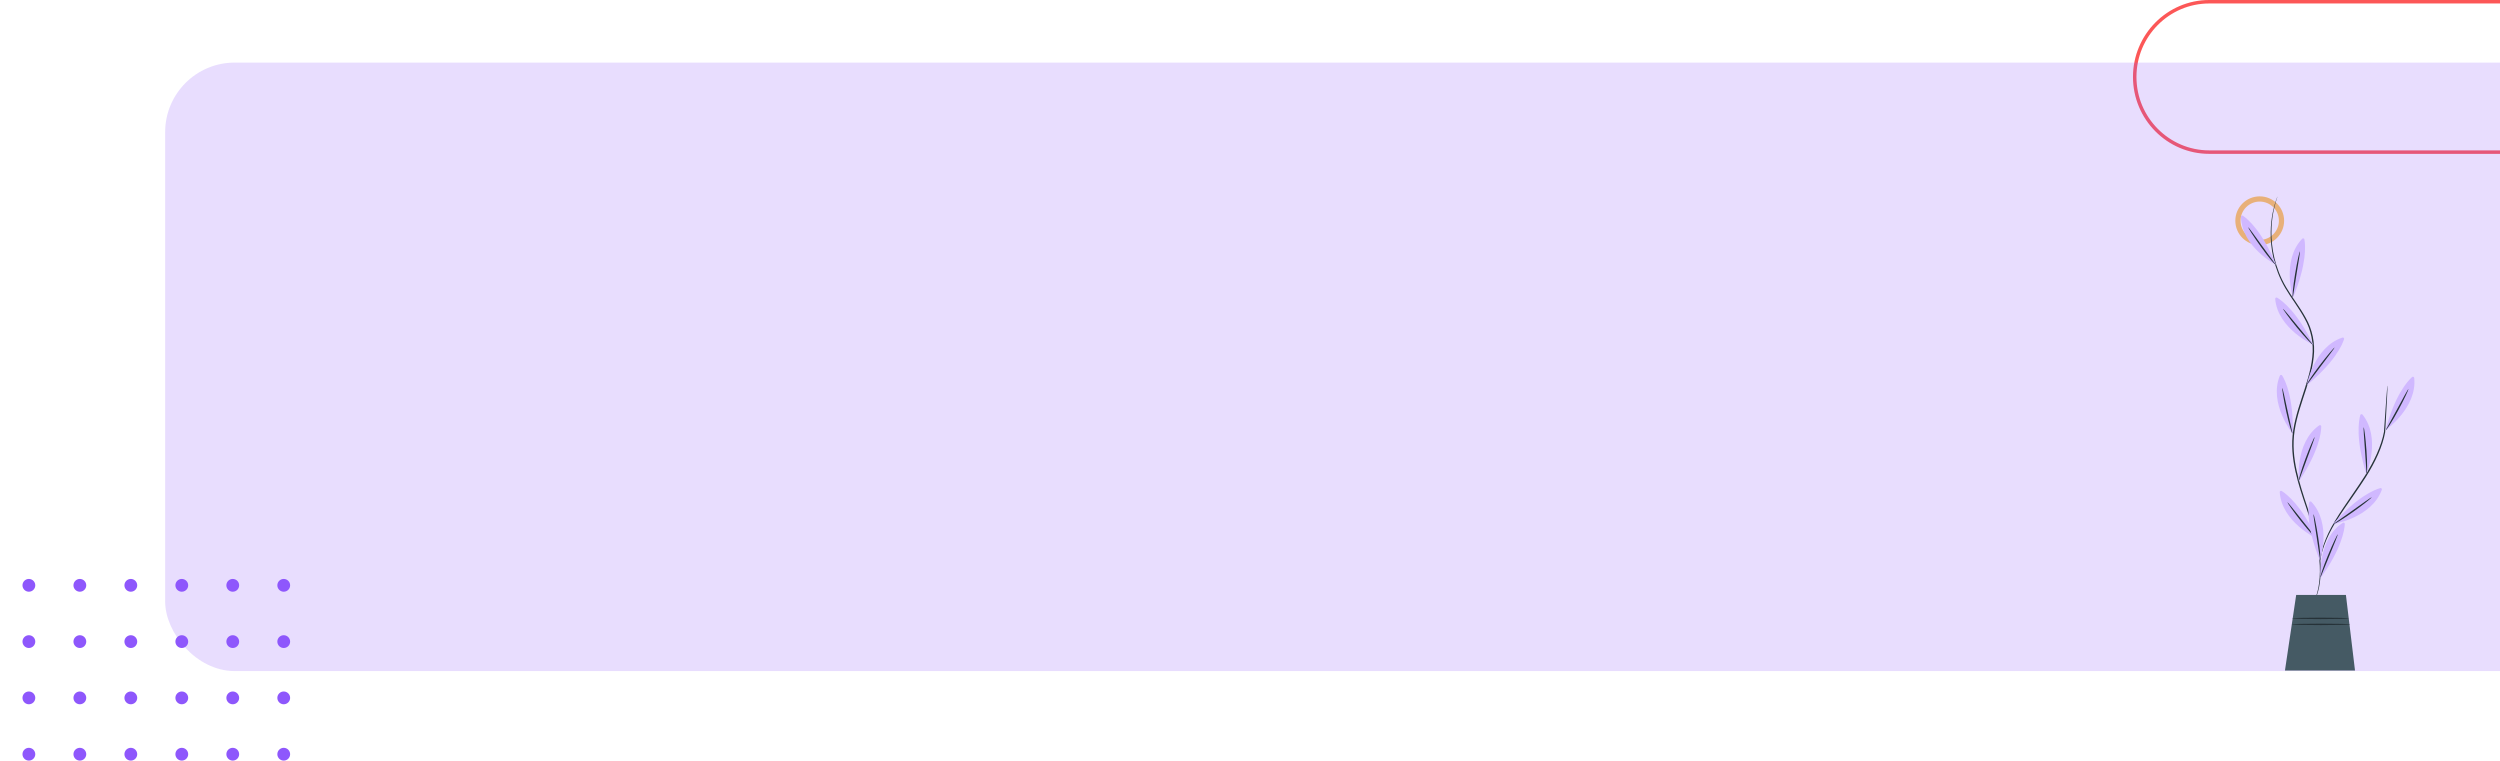 <svg width="1438" height="438" viewBox="0 0 1438 438" fill="none" xmlns="http://www.w3.org/2000/svg">
<path d="M1270.74 1L1448 1L1448 87.496L1270.74 87.496C1247.12 87.496 1227.89 68.108 1227.89 44.248C1227.89 20.388 1247.13 1 1270.74 1Z" stroke="#FC5757" stroke-width="2"/>
<path d="M1299.79 114.442C1306.71 114.442 1312.32 120.051 1312.32 126.971C1312.32 133.891 1306.71 139.5 1299.79 139.5C1292.87 139.5 1287.26 133.891 1287.26 126.971C1287.26 120.051 1292.87 114.442 1299.79 114.442Z" stroke="#FFC759" stroke-width="3"/>
<g filter="url(#filter0_b_418_8)">
<rect x="95" y="36" width="1398" height="350" rx="40" fill="#8E57FC" fill-opacity="0.2"/>
</g>
<path d="M13.931 336.678C13.931 338.157 15.13 339.357 16.609 339.357C18.088 339.357 19.287 338.157 19.287 336.678C19.287 335.199 18.088 334 16.609 334C15.13 334 13.931 335.199 13.931 336.678Z" fill="#8E57FC" stroke="#8E57FC" stroke-width="2"/>
<path d="M13.931 369.051C13.931 370.53 15.13 371.729 16.609 371.729C18.088 371.729 19.287 370.53 19.287 369.051C19.287 367.572 18.088 366.373 16.609 366.373C15.13 366.373 13.931 367.572 13.931 369.051Z" fill="#8E57FC" stroke="#8E57FC" stroke-width="2"/>
<path d="M13.931 401.423C13.931 402.902 15.13 404.101 16.609 404.101C18.088 404.101 19.287 402.902 19.287 401.423C19.287 399.944 18.088 398.745 16.609 398.745C15.13 398.745 13.931 399.944 13.931 401.423Z" fill="#8E57FC" stroke="#8E57FC" stroke-width="2"/>
<path d="M13.931 433.822C13.931 435.301 15.13 436.5 16.609 436.5C18.088 436.5 19.287 435.301 19.287 433.822C19.287 432.342 18.088 431.143 16.609 431.143C15.13 431.143 13.931 432.342 13.931 433.822Z" fill="#8E57FC" stroke="#8E57FC" stroke-width="2"/>
<path d="M43.251 336.678C43.251 338.157 44.45 339.357 45.929 339.357C47.408 339.357 48.608 338.157 48.608 336.678C48.608 335.199 47.408 334 45.929 334C44.45 334 43.251 335.199 43.251 336.678Z" fill="#8E57FC" stroke="#8E57FC" stroke-width="2"/>
<path d="M43.251 369.051C43.251 370.53 44.45 371.729 45.929 371.729C47.408 371.729 48.608 370.53 48.608 369.051C48.608 367.572 47.408 366.373 45.929 366.373C44.45 366.373 43.251 367.572 43.251 369.051Z" fill="#8E57FC" stroke="#8E57FC" stroke-width="2"/>
<path d="M43.251 401.423C43.251 402.902 44.45 404.101 45.929 404.101C47.408 404.101 48.608 402.902 48.608 401.423C48.608 399.944 47.408 398.745 45.929 398.745C44.45 398.745 43.251 399.944 43.251 401.423Z" fill="#8E57FC" stroke="#8E57FC" stroke-width="2"/>
<path d="M43.251 433.822C43.251 435.301 44.45 436.5 45.929 436.5C47.408 436.5 48.608 435.301 48.608 433.822C48.608 432.342 47.408 431.143 45.929 431.143C44.45 431.143 43.251 432.342 43.251 433.822Z" fill="#8E57FC" stroke="#8E57FC" stroke-width="2"/>
<path d="M72.57 336.678C72.57 338.157 73.769 339.357 75.249 339.357C76.728 339.357 77.927 338.157 77.927 336.678C77.927 335.199 76.728 334 75.249 334C73.769 334 72.57 335.199 72.57 336.678Z" fill="#8E57FC" stroke="#8E57FC" stroke-width="2"/>
<path d="M72.57 369.051C72.57 370.53 73.769 371.729 75.249 371.729C76.728 371.729 77.927 370.53 77.927 369.051C77.927 367.572 76.728 366.373 75.249 366.373C73.769 366.373 72.57 367.572 72.57 369.051Z" fill="#8E57FC" stroke="#8E57FC" stroke-width="2"/>
<path d="M72.57 401.423C72.57 402.902 73.769 404.101 75.249 404.101C76.728 404.101 77.927 402.902 77.927 401.423C77.927 399.944 76.728 398.745 75.249 398.745C73.769 398.745 72.57 399.944 72.57 401.423Z" fill="#8E57FC" stroke="#8E57FC" stroke-width="2"/>
<path d="M72.57 433.822C72.57 435.301 73.769 436.5 75.249 436.5C76.728 436.5 77.927 435.301 77.927 433.822C77.927 432.342 76.728 431.143 75.249 431.143C73.769 431.143 72.57 432.342 72.57 433.822Z" fill="#8E57FC" stroke="#8E57FC" stroke-width="2"/>
<path d="M101.889 336.678C101.889 338.157 103.088 339.357 104.567 339.357C106.046 339.357 107.245 338.157 107.245 336.678C107.245 335.199 106.046 334 104.567 334C103.088 334 101.889 335.199 101.889 336.678Z" fill="#8E57FC" stroke="#8E57FC" stroke-width="2"/>
<path d="M101.889 369.051C101.889 370.53 103.088 371.729 104.567 371.729C106.046 371.729 107.245 370.53 107.245 369.051C107.245 367.572 106.046 366.373 104.567 366.373C103.088 366.373 101.889 367.572 101.889 369.051Z" fill="#8E57FC" stroke="#8E57FC" stroke-width="2"/>
<path d="M101.889 401.423C101.889 402.902 103.088 404.101 104.567 404.101C106.046 404.101 107.245 402.902 107.245 401.423C107.245 399.944 106.046 398.745 104.567 398.745C103.088 398.745 101.889 399.944 101.889 401.423Z" fill="#8E57FC" stroke="#8E57FC" stroke-width="2"/>
<path d="M101.889 433.822C101.889 435.301 103.088 436.5 104.567 436.5C106.046 436.5 107.245 435.301 107.245 433.822C107.245 432.342 106.046 431.143 104.567 431.143C103.088 431.143 101.889 432.342 101.889 433.822Z" fill="#8E57FC" stroke="#8E57FC" stroke-width="2"/>
<path d="M131.204 336.678C131.204 338.157 132.403 339.357 133.882 339.357C135.362 339.357 136.561 338.157 136.561 336.678C136.561 335.199 135.362 334 133.882 334C132.403 334 131.204 335.199 131.204 336.678Z" fill="#8E57FC" stroke="#8E57FC" stroke-width="2"/>
<path d="M131.204 369.051C131.204 370.53 132.403 371.729 133.882 371.729C135.362 371.729 136.561 370.53 136.561 369.051C136.561 367.572 135.362 366.373 133.882 366.373C132.403 366.373 131.204 367.572 131.204 369.051Z" fill="#8E57FC" stroke="#8E57FC" stroke-width="2"/>
<path d="M131.204 401.423C131.204 402.902 132.403 404.101 133.882 404.101C135.362 404.101 136.561 402.902 136.561 401.423C136.561 399.944 135.362 398.745 133.882 398.745C132.403 398.745 131.204 399.944 131.204 401.423Z" fill="#8E57FC" stroke="#8E57FC" stroke-width="2"/>
<path d="M131.204 433.822C131.204 435.301 132.403 436.5 133.882 436.5C135.362 436.5 136.561 435.301 136.561 433.822C136.561 432.342 135.362 431.143 133.882 431.143C132.403 431.143 131.204 432.342 131.204 433.822Z" fill="#8E57FC" stroke="#8E57FC" stroke-width="2"/>
<path d="M160.524 336.678C160.524 338.157 161.724 339.357 163.203 339.357C164.682 339.357 165.881 338.157 165.881 336.678C165.881 335.199 164.682 334 163.203 334C161.724 334 160.524 335.199 160.524 336.678Z" fill="#8E57FC" stroke="#8E57FC" stroke-width="2"/>
<path d="M160.524 369.051C160.524 370.53 161.724 371.729 163.203 371.729C164.682 371.729 165.881 370.53 165.881 369.051C165.881 367.572 164.682 366.373 163.203 366.373C161.724 366.373 160.524 367.572 160.524 369.051Z" fill="#8E57FC" stroke="#8E57FC" stroke-width="2"/>
<path d="M160.524 401.423C160.524 402.902 161.724 404.101 163.203 404.101C164.682 404.101 165.881 402.902 165.881 401.423C165.881 399.944 164.682 398.745 163.203 398.745C161.724 398.745 160.524 399.944 160.524 401.423Z" fill="#8E57FC" stroke="#8E57FC" stroke-width="2"/>
<path d="M160.524 433.822C160.524 435.301 161.724 436.5 163.203 436.5C164.682 436.5 165.881 435.301 165.881 433.822C165.881 432.342 164.682 431.143 163.203 431.143C161.724 431.143 160.524 432.342 160.524 433.822Z" fill="#8E57FC" stroke="#8E57FC" stroke-width="2"/>
<path d="M1329.69 349.109C1329.69 349.109 1329.76 348.9 1329.94 348.522C1330.14 348.103 1330.4 347.544 1330.74 346.832C1331.41 345.336 1332.29 343.087 1333.06 340.068C1334.6 334.059 1335.15 324.878 1332.87 313.964C1331.8 308.5 1330.1 302.645 1328.02 296.44C1325.97 290.222 1323.59 283.612 1321.64 276.485C1319.71 269.372 1318.2 261.644 1318.49 253.539C1318.79 245.42 1321.2 237.315 1323.84 229.252C1326.49 221.175 1329.21 213.279 1330.03 205.342C1330.95 197.419 1329.26 189.635 1325.63 183.249C1322.13 176.807 1317.73 171.287 1314.42 165.585C1311.08 159.898 1308.98 154.042 1307.69 148.606C1305.19 137.637 1306.07 128.386 1307.26 122.293C1308.56 116.172 1310 113 1310 113C1310 113 1309.96 113.21 1309.83 113.615C1309.69 114.048 1309.51 114.649 1309.27 115.39C1308.78 116.955 1308.15 119.288 1307.57 122.349C1306.47 128.428 1305.69 137.609 1308.25 148.467C1309.57 153.847 1311.67 159.618 1315.01 165.236C1318.3 170.881 1322.72 176.359 1326.3 182.885C1330 189.328 1331.78 197.363 1330.84 205.426C1330.01 213.503 1327.27 221.454 1324.62 229.518C1321.98 237.581 1319.6 245.588 1319.31 253.567C1319.01 261.547 1320.48 269.19 1322.39 276.275C1324.3 283.374 1326.65 289.984 1328.68 296.217C1330.74 302.449 1332.42 308.346 1333.45 313.852C1335.68 324.836 1335.04 334.115 1333.38 340.138C1332.54 343.156 1331.62 345.406 1330.89 346.888C1330.53 347.586 1330.24 348.131 1330.03 348.55C1329.83 348.928 1329.72 349.109 1329.7 349.095L1329.69 349.109Z" fill="#263238"/>
<path d="M1318.9 171.231C1318.9 171.231 1312.2 149.85 1324.22 137.329C1324.64 136.896 1325.38 137.092 1325.49 137.693C1326.13 141.228 1326.93 151.988 1318.9 171.231Z" fill="#D0B8FF"/>
<path d="M1322.92 144.442C1323.03 144.47 1322.83 145.965 1322.47 148.383C1322.03 151.094 1321.52 154.294 1320.94 157.816C1320.38 161.337 1319.88 164.537 1319.45 167.248C1319.08 169.666 1318.86 171.161 1318.73 171.147C1318.62 171.147 1318.63 169.624 1318.86 167.178C1319.08 164.733 1319.52 161.379 1320.12 157.69C1320.72 154.001 1321.36 150.675 1321.89 148.285C1322.41 145.896 1322.82 144.428 1322.93 144.442H1322.92Z" fill="#263238"/>
<path d="M1326.76 221.664C1326.76 221.664 1330.86 199.626 1347.35 194.176C1347.92 193.981 1348.48 194.512 1348.3 195.099C1347.21 198.522 1342.88 208.402 1326.76 221.664Z" fill="#D0B8FF"/>
<path d="M1342.86 199.864C1342.94 199.934 1342.07 201.177 1340.6 203.134C1338.94 205.328 1336.99 207.913 1334.84 210.764C1332.7 213.614 1330.75 216.2 1329.1 218.408C1327.65 220.378 1326.75 221.594 1326.65 221.524C1326.55 221.468 1327.28 220.126 1328.63 218.072C1329.97 216.018 1331.93 213.251 1334.18 210.275C1336.45 207.298 1338.58 204.657 1340.16 202.784C1341.74 200.912 1342.77 199.808 1342.87 199.878L1342.86 199.864Z" fill="#263238"/>
<path d="M1322.31 276.932C1322.31 276.932 1319.82 254.657 1334.01 244.666C1334.52 244.316 1335.2 244.666 1335.19 245.267C1335.15 248.858 1333.87 259.562 1322.31 276.932Z" fill="#D0B8FF"/>
<path d="M1331.37 251.415C1331.48 251.457 1331 252.896 1330.18 255.202C1329.23 257.787 1328.11 260.82 1326.88 264.174C1325.66 267.527 1324.54 270.56 1323.6 273.145C1322.78 275.451 1322.27 276.876 1322.16 276.848C1322.06 276.82 1322.36 275.325 1323.04 272.963C1323.73 270.602 1324.79 267.388 1326.09 263.88C1327.39 260.372 1328.65 257.228 1329.63 254.978C1330.6 252.729 1331.27 251.359 1331.38 251.415H1331.37Z" fill="#263238"/>
<path d="M1334.73 332.536C1334.73 332.536 1333.03 310.191 1347.57 300.703C1348.08 300.367 1348.76 300.744 1348.73 301.345C1348.57 304.937 1346.91 315.585 1334.73 332.536Z" fill="#D0B8FF"/>
<path d="M1344.69 307.34C1344.8 307.382 1344.27 308.808 1343.36 311.085C1342.31 313.629 1341.09 316.619 1339.74 319.931C1338.39 323.243 1337.18 326.234 1336.14 328.777C1335.23 331.041 1334.68 332.452 1334.57 332.424C1334.47 332.396 1334.82 330.915 1335.59 328.581C1336.36 326.248 1337.54 323.075 1338.97 319.61C1340.39 316.158 1341.77 313.056 1342.82 310.848C1343.86 308.64 1344.58 307.298 1344.69 307.34Z" fill="#263238"/>
<path d="M1309.27 152.436C1309.27 152.436 1289.39 142.067 1288.99 124.738C1288.99 124.124 1289.65 123.746 1290.16 124.096C1293.11 126.136 1301.31 133.165 1309.27 152.449V152.436Z" fill="#D0B8FF"/>
<path d="M1293.12 130.691C1293.22 130.621 1294.14 131.823 1295.6 133.794C1297.21 136.03 1299.11 138.643 1301.21 141.535C1303.31 144.428 1305.21 147.027 1306.84 149.263C1308.29 151.234 1309.2 152.435 1309.1 152.519C1309.02 152.589 1307.96 151.513 1306.37 149.627C1304.79 147.74 1302.72 145.071 1300.54 142.025C1298.36 138.992 1296.45 136.183 1295.12 134.129C1293.79 132.075 1293.04 130.747 1293.14 130.691H1293.12Z" fill="#263238"/>
<path d="M1330.63 198.369C1330.63 198.369 1310.14 189.216 1308.7 171.943C1308.64 171.342 1309.3 170.923 1309.82 171.231C1312.9 173.089 1321.5 179.615 1330.63 198.369Z" fill="#D0B8FF"/>
<path d="M1313.19 177.631C1313.29 177.561 1314.28 178.707 1315.85 180.58C1317.6 182.704 1319.65 185.205 1321.92 187.972C1324.2 190.725 1326.26 193.212 1328.01 195.336C1329.58 197.209 1330.56 198.369 1330.47 198.453C1330.39 198.522 1329.25 197.516 1327.58 195.728C1325.88 193.939 1323.66 191.396 1321.28 188.503C1318.91 185.61 1316.84 182.927 1315.39 180.943C1313.93 178.972 1313.11 177.701 1313.19 177.631Z" fill="#263238"/>
<path d="M1318.84 249.599C1318.84 249.599 1304.78 232.145 1311.37 216.102C1311.61 215.543 1312.36 215.459 1312.69 215.977C1314.58 219.023 1319.26 228.749 1318.83 249.599H1318.84Z" fill="#D0B8FF"/>
<path d="M1312.77 223.201C1312.88 223.187 1313.26 224.654 1313.79 227.044C1314.38 229.741 1315.07 232.899 1315.82 236.379C1316.59 239.858 1317.29 243.017 1317.88 245.7C1318.42 248.075 1318.76 249.556 1318.65 249.598C1318.55 249.626 1318 248.215 1317.3 245.853C1316.62 243.492 1315.79 240.208 1315 236.56C1314.21 232.899 1313.6 229.573 1313.2 227.156C1312.81 224.738 1312.64 223.229 1312.76 223.201H1312.77Z" fill="#263238"/>
<path d="M1332.78 309.884C1332.78 309.884 1312.45 300.395 1311.3 283.095C1311.26 282.494 1311.92 282.075 1312.43 282.41C1315.47 284.325 1323.97 290.99 1332.78 309.897V309.884Z" fill="#D0B8FF"/>
<path d="M1315.68 288.866C1315.78 288.796 1316.76 289.956 1318.3 291.857C1320 294.009 1322.02 296.552 1324.25 299.347C1326.47 302.142 1328.49 304.657 1330.21 306.809C1331.75 308.71 1332.7 309.883 1332.61 309.967C1332.53 310.037 1331.41 309.003 1329.76 307.2C1328.11 305.384 1325.91 302.798 1323.59 299.864C1321.26 296.929 1319.25 294.218 1317.84 292.206C1316.42 290.208 1315.6 288.922 1315.69 288.852L1315.68 288.866Z" fill="#263238"/>
<path d="M1373.27 221.79C1373.27 221.79 1373.29 221.958 1373.29 222.279C1373.29 222.67 1373.27 223.145 1373.25 223.718C1373.2 225.06 1373.11 226.876 1373.01 229.154C1372.75 233.934 1372.39 240.585 1371.95 248.551V248.593C1370.5 256.698 1366.37 265.683 1360.81 274.417C1356.74 280.845 1352.47 286.686 1348.78 292.122C1345.07 297.544 1341.93 302.561 1339.76 307.005C1337.57 311.449 1336.29 315.264 1335.55 317.933C1335.19 319.274 1334.92 320.309 1334.77 321.035C1334.6 321.748 1334.5 322.125 1334.48 322.111C1334.45 322.111 1334.49 321.72 1334.6 320.993C1334.7 320.267 1334.92 319.205 1335.23 317.849C1335.89 315.138 1337.09 311.267 1339.23 306.753C1341.36 302.24 1344.47 297.153 1348.15 291.689C1351.8 286.211 1356.05 280.37 1360.11 273.97C1365.64 265.292 1369.75 256.432 1371.25 248.453V248.495C1371.81 240.529 1372.27 233.878 1372.61 229.112C1372.79 226.849 1372.94 225.032 1373.04 223.69C1373.1 223.117 1373.14 222.656 1373.18 222.265C1373.22 221.944 1373.25 221.776 1373.27 221.776V221.79Z" fill="#263238"/>
<path d="M1361.16 272.754C1361.16 272.754 1369.77 252.058 1358.94 238.503C1358.56 238.028 1357.8 238.168 1357.64 238.754C1356.67 242.22 1354.91 252.855 1361.16 272.754Z" fill="#D0B8FF"/>
<path d="M1359.6 245.714C1359.71 245.714 1359.97 247.195 1360.28 249.627C1360.59 252.058 1360.92 255.426 1361.19 259.157C1361.46 262.888 1361.58 266.27 1361.58 268.73C1361.58 271.189 1361.46 272.698 1361.34 272.698C1361.22 272.698 1361.13 271.189 1360.99 268.743C1360.81 266.005 1360.59 262.776 1360.35 259.213C1360.1 255.65 1359.88 252.422 1359.68 249.683C1359.53 247.237 1359.47 245.728 1359.58 245.714H1359.6Z" fill="#263238"/>
<path d="M1334.5 322.614C1334.5 322.614 1341.4 301.289 1329.51 288.657C1329.09 288.209 1328.35 288.419 1328.23 289.006C1327.56 292.527 1326.65 303.274 1334.5 322.614Z" fill="#D0B8FF"/>
<path d="M1330.74 295.797C1330.85 295.769 1331.24 297.251 1331.73 299.64C1332.24 302.044 1332.85 305.37 1333.41 309.059C1333.99 312.748 1334.38 316.116 1334.59 318.562C1334.78 321.007 1334.78 322.53 1334.67 322.544C1334.55 322.544 1334.35 321.049 1334 318.631C1333.59 315.906 1333.12 312.72 1332.59 309.185C1332.05 305.649 1331.56 302.463 1331.15 299.738C1330.8 297.321 1330.61 295.811 1330.73 295.783L1330.74 295.797Z" fill="#263238"/>
<path d="M1372.12 247.461C1372.12 247.461 1390.51 234.604 1388.65 217.374C1388.58 216.773 1387.86 216.48 1387.42 216.885C1384.74 219.289 1377.54 227.324 1372.12 247.461Z" fill="#D0B8FF"/>
<path d="M1385.33 223.802C1385.43 223.858 1384.85 225.256 1383.8 227.478C1382.76 229.686 1381.23 232.718 1379.45 236.002C1377.68 239.3 1375.97 242.221 1374.64 244.289C1373.31 246.357 1372.4 247.573 1372.3 247.503C1372.2 247.433 1372.95 246.119 1374.12 243.981C1375.44 241.564 1376.99 238.727 1378.7 235.597C1380.4 232.453 1381.94 229.616 1383.26 227.198C1384.45 225.06 1385.2 223.747 1385.32 223.802H1385.33Z" fill="#263238"/>
<path d="M1341.91 301.471C1341.91 301.471 1364.07 298.02 1370.02 281.726C1370.23 281.153 1369.71 280.58 1369.12 280.747C1365.67 281.74 1355.65 285.764 1341.91 301.471Z" fill="#D0B8FF"/>
<path d="M1364.2 286.044C1364.27 286.141 1363.13 287.134 1361.2 288.671C1359.29 290.194 1356.59 292.248 1353.53 294.414C1350.48 296.594 1347.66 298.467 1345.56 299.738C1343.46 301.01 1342.1 301.695 1342.05 301.597C1341.98 301.485 1343.24 300.633 1345.24 299.235C1347.49 297.642 1350.13 295.784 1353.05 293.729C1355.96 291.661 1358.6 289.789 1360.84 288.196C1362.84 286.798 1364.11 285.96 1364.18 286.044H1364.2Z" fill="#263238"/>
<path d="M1320.76 342.22L1314.3 385.694H1354.6L1349.37 342.22H1320.76Z" fill="#455A64"/>
<path d="M1350.99 355.691C1350.99 355.929 1343.71 356.111 1334.74 356.111C1325.77 356.111 1318.49 355.929 1318.49 355.691C1318.49 355.454 1325.77 355.272 1334.74 355.272C1343.71 355.272 1350.99 355.454 1350.99 355.691Z" fill="#263238"/>
<path d="M1351.79 359.143C1351.79 359.38 1344.27 359.562 1335.01 359.562C1325.74 359.562 1318.23 359.38 1318.23 359.143C1318.23 358.905 1325.74 358.724 1335.01 358.724C1344.27 358.724 1351.79 358.905 1351.79 359.143Z" fill="#263238"/>
<defs>
<filter id="filter0_b_418_8" x="65" y="6" width="1458" height="410" filterUnits="userSpaceOnUse" color-interpolation-filters="sRGB">
<feFlood flood-opacity="0" result="BackgroundImageFix"/>
<feGaussianBlur in="BackgroundImageFix" stdDeviation="15"/>
<feComposite in2="SourceAlpha" operator="in" result="effect1_backgroundBlur_418_8"/>
<feBlend mode="normal" in="SourceGraphic" in2="effect1_backgroundBlur_418_8" result="shape"/>
</filter>
</defs>
</svg>
